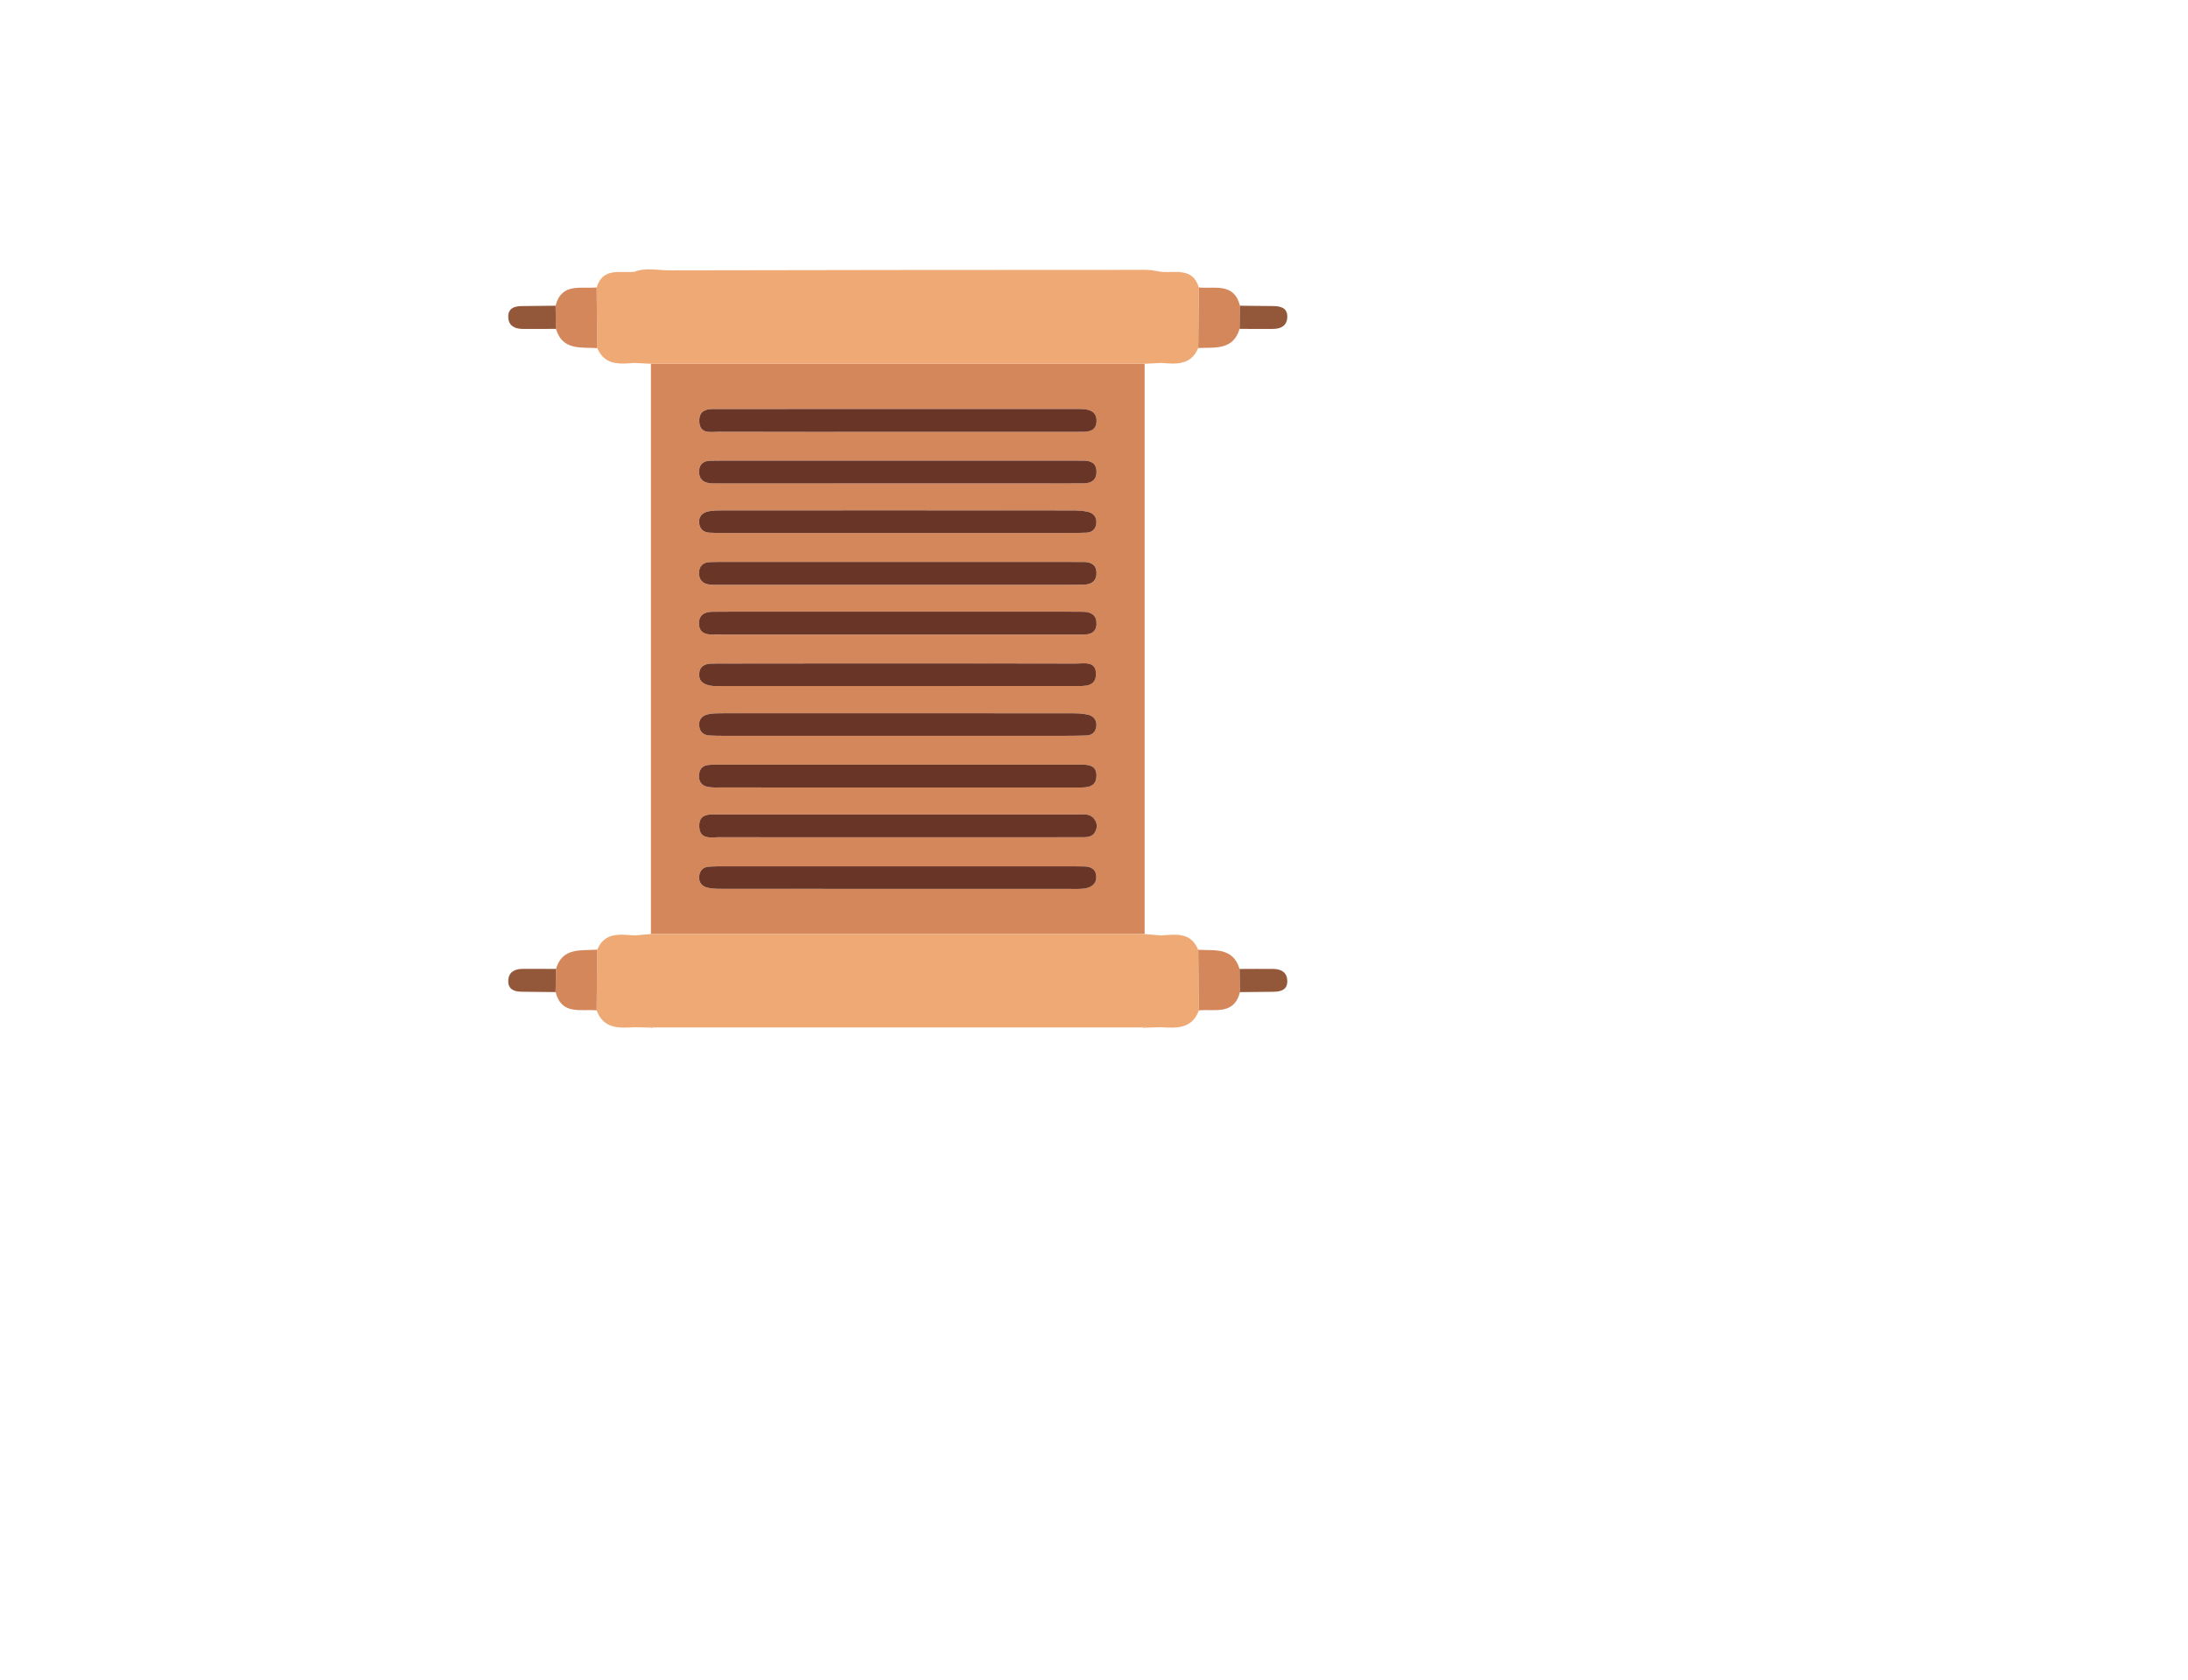 <?xml version="1.0"?>
 <!-- Generator: Adobe Illustrator 24.0.2, SVG Export Plug-In . SVG Version: 6.00 Build 0) --> <svg version="1.1" id="Camada_1" xmlns="http://www.w3.org/2000/svg" xmlns:xlink="http://www.w3.org/1999/xlink" x="0px" y="0px" viewBox="0 0 582 447" style="enable-background:new 0 0 582 447;" xml:space="preserve" width="582" height="447"> <style type="text/css"> .st0{fill:#D5875C;} .st1{fill:#EFA975;} .st2{fill:#93583A;} .st3{fill:#693526;} </style> <path class="st0" d="M173.14,248.51c0-50.57,0-101.15,0-151.72c43.78,0,87.55,0,131.33,0c0,50.57,0,101.15,0,151.72 C260.69,248.51,216.92,248.51,173.14,248.51z M238.81,128.61c12.81,0,25.62,0,38.43,0c3.66,0,7.32,0,10.98-0.02 c2.17-0.01,3.54-1.01,3.44-3.3c-0.09-2.11-1.55-2.74-3.44-2.74c-1.33,0.01-2.66-0.02-3.99-0.02c-29.28,0-58.56,0-87.84,0 c-2.5,0-4.99-0.01-7.49,0.04c-1.74,0.04-2.86,0.92-2.95,2.71c-0.09,1.99,0.97,3.12,2.95,3.27c1.16,0.09,2.33,0.05,3.49,0.05 C207.86,128.61,223.33,128.61,238.81,128.61z M238.84,155.58c15.31,0,30.61,0,45.92,0c1.16,0,2.33,0,3.49-0.02 c2.18-0.05,3.53-1.05,3.41-3.34c-0.11-2.11-1.59-2.72-3.47-2.7c-1.16,0.01-2.33-0.01-3.49-0.01c-30.61,0-61.23,0-91.84,0 c-1.33,0-2.66-0.01-3.99,0.04c-1.74,0.07-2.84,0.94-2.91,2.74c-0.08,2.01,1.03,3.09,2.98,3.25c1.16,0.09,2.33,0.04,3.49,0.04 C207.89,155.58,223.37,155.58,238.84,155.58z M238.8,162.75c-13.31,0-26.63,0-39.94,0c-3.16,0-6.32-0.01-9.49,0.02 c-2.16,0.02-3.54,1.02-3.43,3.32c0.1,2.11,1.54,2.75,3.44,2.73c1.33-0.01,2.66,0.01,3.99,0.01c28.46,0,56.91,0,85.37,0 c3.16,0,6.32-0.02,9.49-0.01c1.9,0.01,3.34-0.63,3.43-2.73c0.1-2.3-1.28-3.27-3.44-3.32c-1.16-0.03-2.33-0.02-3.49-0.02 C269.42,162.75,254.11,162.75,238.8,162.75z M238.95,209.52c16.14,0,32.28,0,48.43,0c2.15,0,4.17-0.27,4.28-2.99 c0.11-2.79-1.88-3.1-4.06-3.1c-32.45,0.01-64.9,0.01-97.35,0.01c-0.66,0-1.33,0.02-1.99,0.11c-1.58,0.23-2.24,1.28-2.32,2.77 c-0.08,1.54,0.7,2.65,2.12,2.98c1.27,0.29,2.64,0.21,3.97,0.21C207.66,209.53,223.31,209.52,238.95,209.52z M238.83,222.75 c16.14,0,32.28,0,48.41,0c1.66,0,3.46,0.17,4.24-1.79c0.38-0.94,0.33-1.96-0.27-2.86c-1.27-1.89-3.24-1.39-5.01-1.39 c-31.61-0.02-63.22-0.02-94.83-0.01c-2.46,0-5.56-0.47-5.36,3.33c0.18,3.48,3.21,2.7,5.4,2.71 C207.22,222.78,223.02,222.76,238.83,222.75z M238.29,114.9c9.81,0,19.62,0,29.43,0c6.65,0,13.3-0.01,19.95,0 c1.97,0,3.84-0.25,3.97-2.7c0.14-2.66-1.74-3.29-3.95-3.38c-0.5-0.02-1-0.01-1.5-0.01c-31.59,0-63.19-0.01-94.78,0.01 c-2.46,0-5.57-0.37-5.42,3.35c0.14,3.49,3.21,2.7,5.39,2.7C207.03,114.92,222.66,114.9,238.29,114.9z M238.57,141.81 c14.96,0,29.93,0,44.89,0c1.83,0,3.66-0.02,5.48-0.09c1.55-0.06,2.5-0.94,2.66-2.45c0.16-1.51-0.65-2.68-2.05-3.04 c-1.42-0.37-2.95-0.42-4.43-0.42c-30.93-0.02-61.85-0.02-92.78-0.01c-1.32,0-2.68-0.01-3.96,0.27c-1.62,0.35-2.65,1.42-2.4,3.23 c0.21,1.52,1.16,2.35,2.7,2.42c1.33,0.07,2.66,0.09,3.99,0.09C207.98,141.81,223.27,141.81,238.57,141.81z M238.76,176.51 c-11.81,0-23.61,0-35.42,0c-4.66,0-9.31,0.01-13.97,0.03c-1.88,0.01-3.31,0.69-3.4,2.79c-0.08,2.12,1.43,2.83,3.2,3.11 c0.81,0.13,1.66,0.08,2.49,0.08c31.43,0,62.85,0.01,94.28-0.01c2.49,0,5.61,0.28,5.57-3.28c-0.04-3.47-3.2-2.69-5.37-2.7 C270.35,176.48,254.56,176.51,238.76,176.51z M238.57,195.77c14.63,0,29.26,0,43.9,0c2.16,0,4.32-0.02,6.48-0.09 c1.55-0.05,2.5-0.94,2.67-2.44c0.17-1.51-0.64-2.68-2.04-3.04c-1.42-0.37-2.95-0.42-4.43-0.42c-30.93-0.02-61.85-0.02-92.78-0.01 c-1.32,0-2.68-0.01-3.96,0.26c-1.62,0.35-2.65,1.41-2.41,3.22c0.21,1.51,1.16,2.35,2.69,2.43c1.33,0.07,2.66,0.09,3.99,0.09 C207.97,195.77,223.27,195.77,238.57,195.77z M238.28,236.49c15.46,0,30.93,0,46.39,0c1.33,0,2.68,0.08,3.98-0.14 c1.82-0.3,3.13-1.35,2.94-3.37c-0.16-1.81-1.49-2.44-3.17-2.47c-1-0.02-1.99-0.04-2.99-0.04c-31.09,0-62.19,0-93.28,0 c-1.16,0-2.33,0.03-3.49,0.09c-1.54,0.09-2.48,0.95-2.67,2.45c-0.23,1.8,0.8,2.89,2.44,3.2c1.45,0.27,2.97,0.26,4.46,0.26 C208.02,236.5,223.15,236.49,238.28,236.49z"></path> <path class="st1" d="M318.9,268.82c-1.82,4.98-5.96,4.72-10.09,4.48c-1.36,0.04-2.72,0.07-4.08,0.11c-0.28-0.44-0.58-0.49-0.92-0.06 H173.8c-0.34-0.43-0.64-0.38-0.93,0.05c-1.35-0.03-2.71-0.06-4.07-0.1c-4.13,0.24-8.27,0.49-10.09-4.48 c0.06-5.39,0.11-10.78,0.16-16.16c1.99-4.75,6.05-4.03,9.93-3.78c1.45-0.12,2.89-0.24,4.34-0.37h131.33 c1.45,0.12,2.89,0.25,4.34,0.37c3.89-0.25,7.96-0.98,9.91,3.82C318.78,258.07,318.84,263.44,318.9,268.82z"></path> <path class="st1" d="M318.89,76.48c-0.05,5.37-0.11,10.75-0.17,16.12c-1.96,4.7-5.97,4.25-9.93,3.96c-1.44,0.08-2.88,0.16-4.32,0.23 H173.14c-1.44-0.07-2.88-0.15-4.32-0.23c-3.95,0.29-7.96,0.74-9.94-3.94c-0.05-5.38-0.11-10.76-0.17-16.15 c1.67-5.45,6.3-3.76,10.06-4.16c3.07-1.2,6.25-0.38,9.37-0.38c42.27-0.1,84.55-0.12,126.82-0.13c1.29,0,2.59,0.33,3.88,0.51 C312.61,72.69,317.23,71.04,318.89,76.48z"></path> <path class="st0" d="M158.71,76.47c0.06,5.38,0.12,10.77,0.17,16.15c-4.33-0.28-9.25,0.71-11-5.12c-0.03-2.05-0.06-4.11-0.1-6.16 C149.38,75.11,154.54,76.9,158.71,76.47z"></path> <path class="st0" d="M318.72,92.6c0.06-5.37,0.12-10.75,0.18-16.12c4.17,0.42,9.34-1.38,10.93,4.86c-0.03,2.05-0.06,4.11-0.1,6.16 C327.97,93.33,323.06,92.36,318.72,92.6z"></path> <path class="st0" d="M158.87,252.66c-0.05,5.39-0.11,10.78-0.16,16.16c-4.17-0.42-9.33,1.37-10.92-4.87 c0.03-2.05,0.06-4.11,0.1-6.16C149.62,251.96,154.56,252.98,158.87,252.66z"></path> <path class="st0" d="M318.9,268.82c-0.06-5.37-0.12-10.75-0.18-16.12c4.34,0.24,9.25-0.73,11.01,5.1c0.03,2.05,0.06,4.11,0.1,6.16 C328.24,270.19,323.07,268.4,318.9,268.82z"></path> <path class="st2" d="M147.79,81.34c0.03,2.05,0.06,4.11,0.1,6.16c-2.98,0.01-5.96,0.04-8.94,0.01c-2.05-0.02-3.66-0.84-3.75-3.09 c-0.1-2.42,1.62-2.97,3.65-2.99C141.83,81.41,144.81,81.37,147.79,81.34z"></path> <path class="st2" d="M329.72,87.5c0.03-2.05,0.06-4.11,0.1-6.16c2.98,0.03,5.96,0.07,8.94,0.09c2.03,0.02,3.75,0.57,3.65,2.99 c-0.09,2.25-1.7,3.07-3.75,3.09C335.69,87.54,332.7,87.51,329.72,87.5z"></path> <path class="st2" d="M147.89,257.79c-0.03,2.05-0.06,4.11-0.1,6.16c-2.98-0.03-5.96-0.07-8.94-0.09c-2.03-0.02-3.75-0.57-3.65-2.99 c0.09-2.25,1.7-3.07,3.75-3.09C141.92,257.75,144.91,257.79,147.89,257.79z"></path> <path class="st2" d="M329.82,263.96c-0.03-2.05-0.06-4.11-0.1-6.16c2.98-0.01,5.96-0.04,8.94-0.01c2.05,0.02,3.66,0.84,3.75,3.09 c0.1,2.42-1.62,2.97-3.65,2.99C335.78,263.89,332.8,263.93,329.82,263.96z"></path> <path class="st1" d="M173.8,273.35l-0.46,0.13l-0.47-0.08C173.16,272.97,173.46,272.92,173.8,273.35z"></path> <path class="st1" d="M304.73,273.41c-0.05,0-0.46,0.07-0.46,0.07l-0.46-0.13C304.15,272.92,304.45,272.97,304.73,273.41z"></path> <path class="st3" d="M238.81,128.61c-15.47,0-30.94,0-46.42,0c-1.16,0-2.33,0.05-3.49-0.05c-1.97-0.16-3.04-1.28-2.95-3.27 c0.08-1.79,1.21-2.67,2.95-2.71c2.49-0.05,4.99-0.04,7.49-0.04c29.28,0,58.56,0,87.84,0c1.33,0,2.66,0.02,3.99,0.02 c1.89-0.01,3.35,0.63,3.44,2.74c0.1,2.29-1.26,3.29-3.44,3.3c-3.66,0.02-7.32,0.02-10.98,0.02 C264.43,128.61,251.62,128.61,238.81,128.61z"></path> <path class="st3" d="M238.84,155.58c-15.47,0-30.95,0-46.42,0c-1.16,0-2.33,0.05-3.49-0.04c-1.96-0.16-3.06-1.24-2.98-3.25 c0.07-1.8,1.18-2.67,2.91-2.74c1.33-0.05,2.66-0.04,3.99-0.04c30.61,0,61.23,0,91.84,0c1.16,0,2.33,0.02,3.49,0.01 c1.88-0.01,3.36,0.6,3.47,2.7c0.12,2.29-1.23,3.29-3.41,3.34c-1.16,0.02-2.33,0.02-3.49,0.02 C269.45,155.58,254.15,155.58,238.84,155.58z"></path> <path class="st3" d="M238.8,162.75c15.31,0,30.62,0,45.93,0c1.16,0,2.33,0,3.49,0.02c2.16,0.05,3.54,1.02,3.44,3.32 c-0.1,2.11-1.54,2.74-3.43,2.73c-3.16-0.01-6.32,0.01-9.49,0.01c-28.46,0-56.91,0-85.37,0c-1.33,0-2.66-0.03-3.99-0.01 c-1.89,0.02-3.34-0.62-3.44-2.73c-0.11-2.3,1.27-3.29,3.43-3.32c3.16-0.03,6.32-0.02,9.49-0.02 C212.18,162.74,225.49,162.75,238.8,162.75z"></path> <path class="st3" d="M238.95,209.52c-15.64,0-31.29,0.01-46.93-0.01c-1.33,0-2.7,0.08-3.97-0.21c-1.42-0.33-2.2-1.44-2.12-2.98 c0.08-1.49,0.74-2.54,2.32-2.77c0.66-0.09,1.33-0.11,1.99-0.11c32.45,0,64.9,0,97.35-0.01c2.19,0,4.17,0.31,4.06,3.1 c-0.11,2.72-2.13,2.99-4.28,2.99C271.23,209.51,255.09,209.52,238.95,209.52z"></path> <path class="st3" d="M238.83,222.76c-15.81,0-31.61,0.02-47.42-0.02c-2.19-0.01-5.22,0.77-5.4-2.71c-0.2-3.8,2.9-3.33,5.36-3.33 c31.61-0.01,63.22-0.01,94.83,0.01c1.77,0,3.74-0.5,5.01,1.39c0.61,0.9,0.65,1.92,0.27,2.86c-0.79,1.96-2.58,1.79-4.24,1.79 C271.1,222.76,254.96,222.75,238.83,222.76z"></path> <path class="st3" d="M238.29,114.9c-15.63,0-31.26,0.02-46.89-0.03c-2.18-0.01-5.25,0.79-5.39-2.7c-0.15-3.72,2.96-3.35,5.42-3.35 c31.59-0.02,63.19-0.01,94.78-0.01c0.5,0,1-0.01,1.5,0.01c2.21,0.09,4.09,0.72,3.95,3.38c-0.13,2.45-2.01,2.7-3.97,2.7 c-6.65-0.01-13.3,0-19.95,0C257.92,114.9,248.1,114.9,238.29,114.9z"></path> <path class="st3" d="M238.57,141.81c-15.3,0-30.59,0-45.89,0c-1.33,0-2.66-0.02-3.99-0.09c-1.53-0.08-2.49-0.9-2.7-2.42 c-0.25-1.81,0.78-2.88,2.4-3.23c1.28-0.28,2.64-0.27,3.96-0.27c30.93-0.01,61.85-0.02,92.78,0.01c1.48,0,3.01,0.05,4.43,0.42 c1.4,0.36,2.21,1.53,2.05,3.04c-0.16,1.51-1.12,2.39-2.66,2.45c-1.83,0.07-3.66,0.09-5.48,0.09 C268.5,141.81,253.54,141.81,238.57,141.81z"></path> <path class="st3" d="M238.76,176.51c15.8,0,31.59-0.02,47.39,0.03c2.18,0.01,5.33-0.77,5.37,2.7c0.04,3.56-3.08,3.28-5.57,3.28 c-31.43,0.01-62.85,0.01-94.28,0.01c-0.83,0-1.67,0.04-2.49-0.08c-1.77-0.28-3.28-0.98-3.2-3.11c0.08-2.1,1.52-2.78,3.4-2.79 c4.66-0.02,9.31-0.03,13.97-0.03C215.15,176.5,226.95,176.51,238.76,176.51z"></path> <path class="st3" d="M238.57,195.77c-15.3,0-30.59,0-45.89,0c-1.33,0-2.66-0.02-3.99-0.09c-1.53-0.08-2.48-0.92-2.69-2.43 c-0.25-1.81,0.79-2.88,2.41-3.22c1.28-0.27,2.64-0.26,3.96-0.26c30.93-0.01,61.85-0.02,92.78,0.01c1.48,0,3.01,0.05,4.43,0.42 c1.4,0.36,2.21,1.54,2.04,3.04c-0.17,1.51-1.12,2.39-2.67,2.44c-2.16,0.07-4.32,0.09-6.48,0.09 C267.83,195.77,253.2,195.77,238.57,195.77z"></path> <path class="st3" d="M238.28,236.49c-15.13,0-30.26,0.01-45.39-0.01c-1.49,0-3.01,0.02-4.46-0.26c-1.63-0.31-2.66-1.4-2.44-3.2 c0.19-1.51,1.13-2.37,2.67-2.45c1.16-0.07,2.33-0.09,3.49-0.09c31.09,0,62.19,0,93.28,0c1,0,1.99,0.02,2.99,0.04 c1.68,0.03,3.01,0.66,3.17,2.47c0.18,2.02-1.13,3.07-2.94,3.37c-1.3,0.21-2.65,0.14-3.98,0.14 C269.21,236.49,253.75,236.49,238.28,236.49z"></path> </svg> 